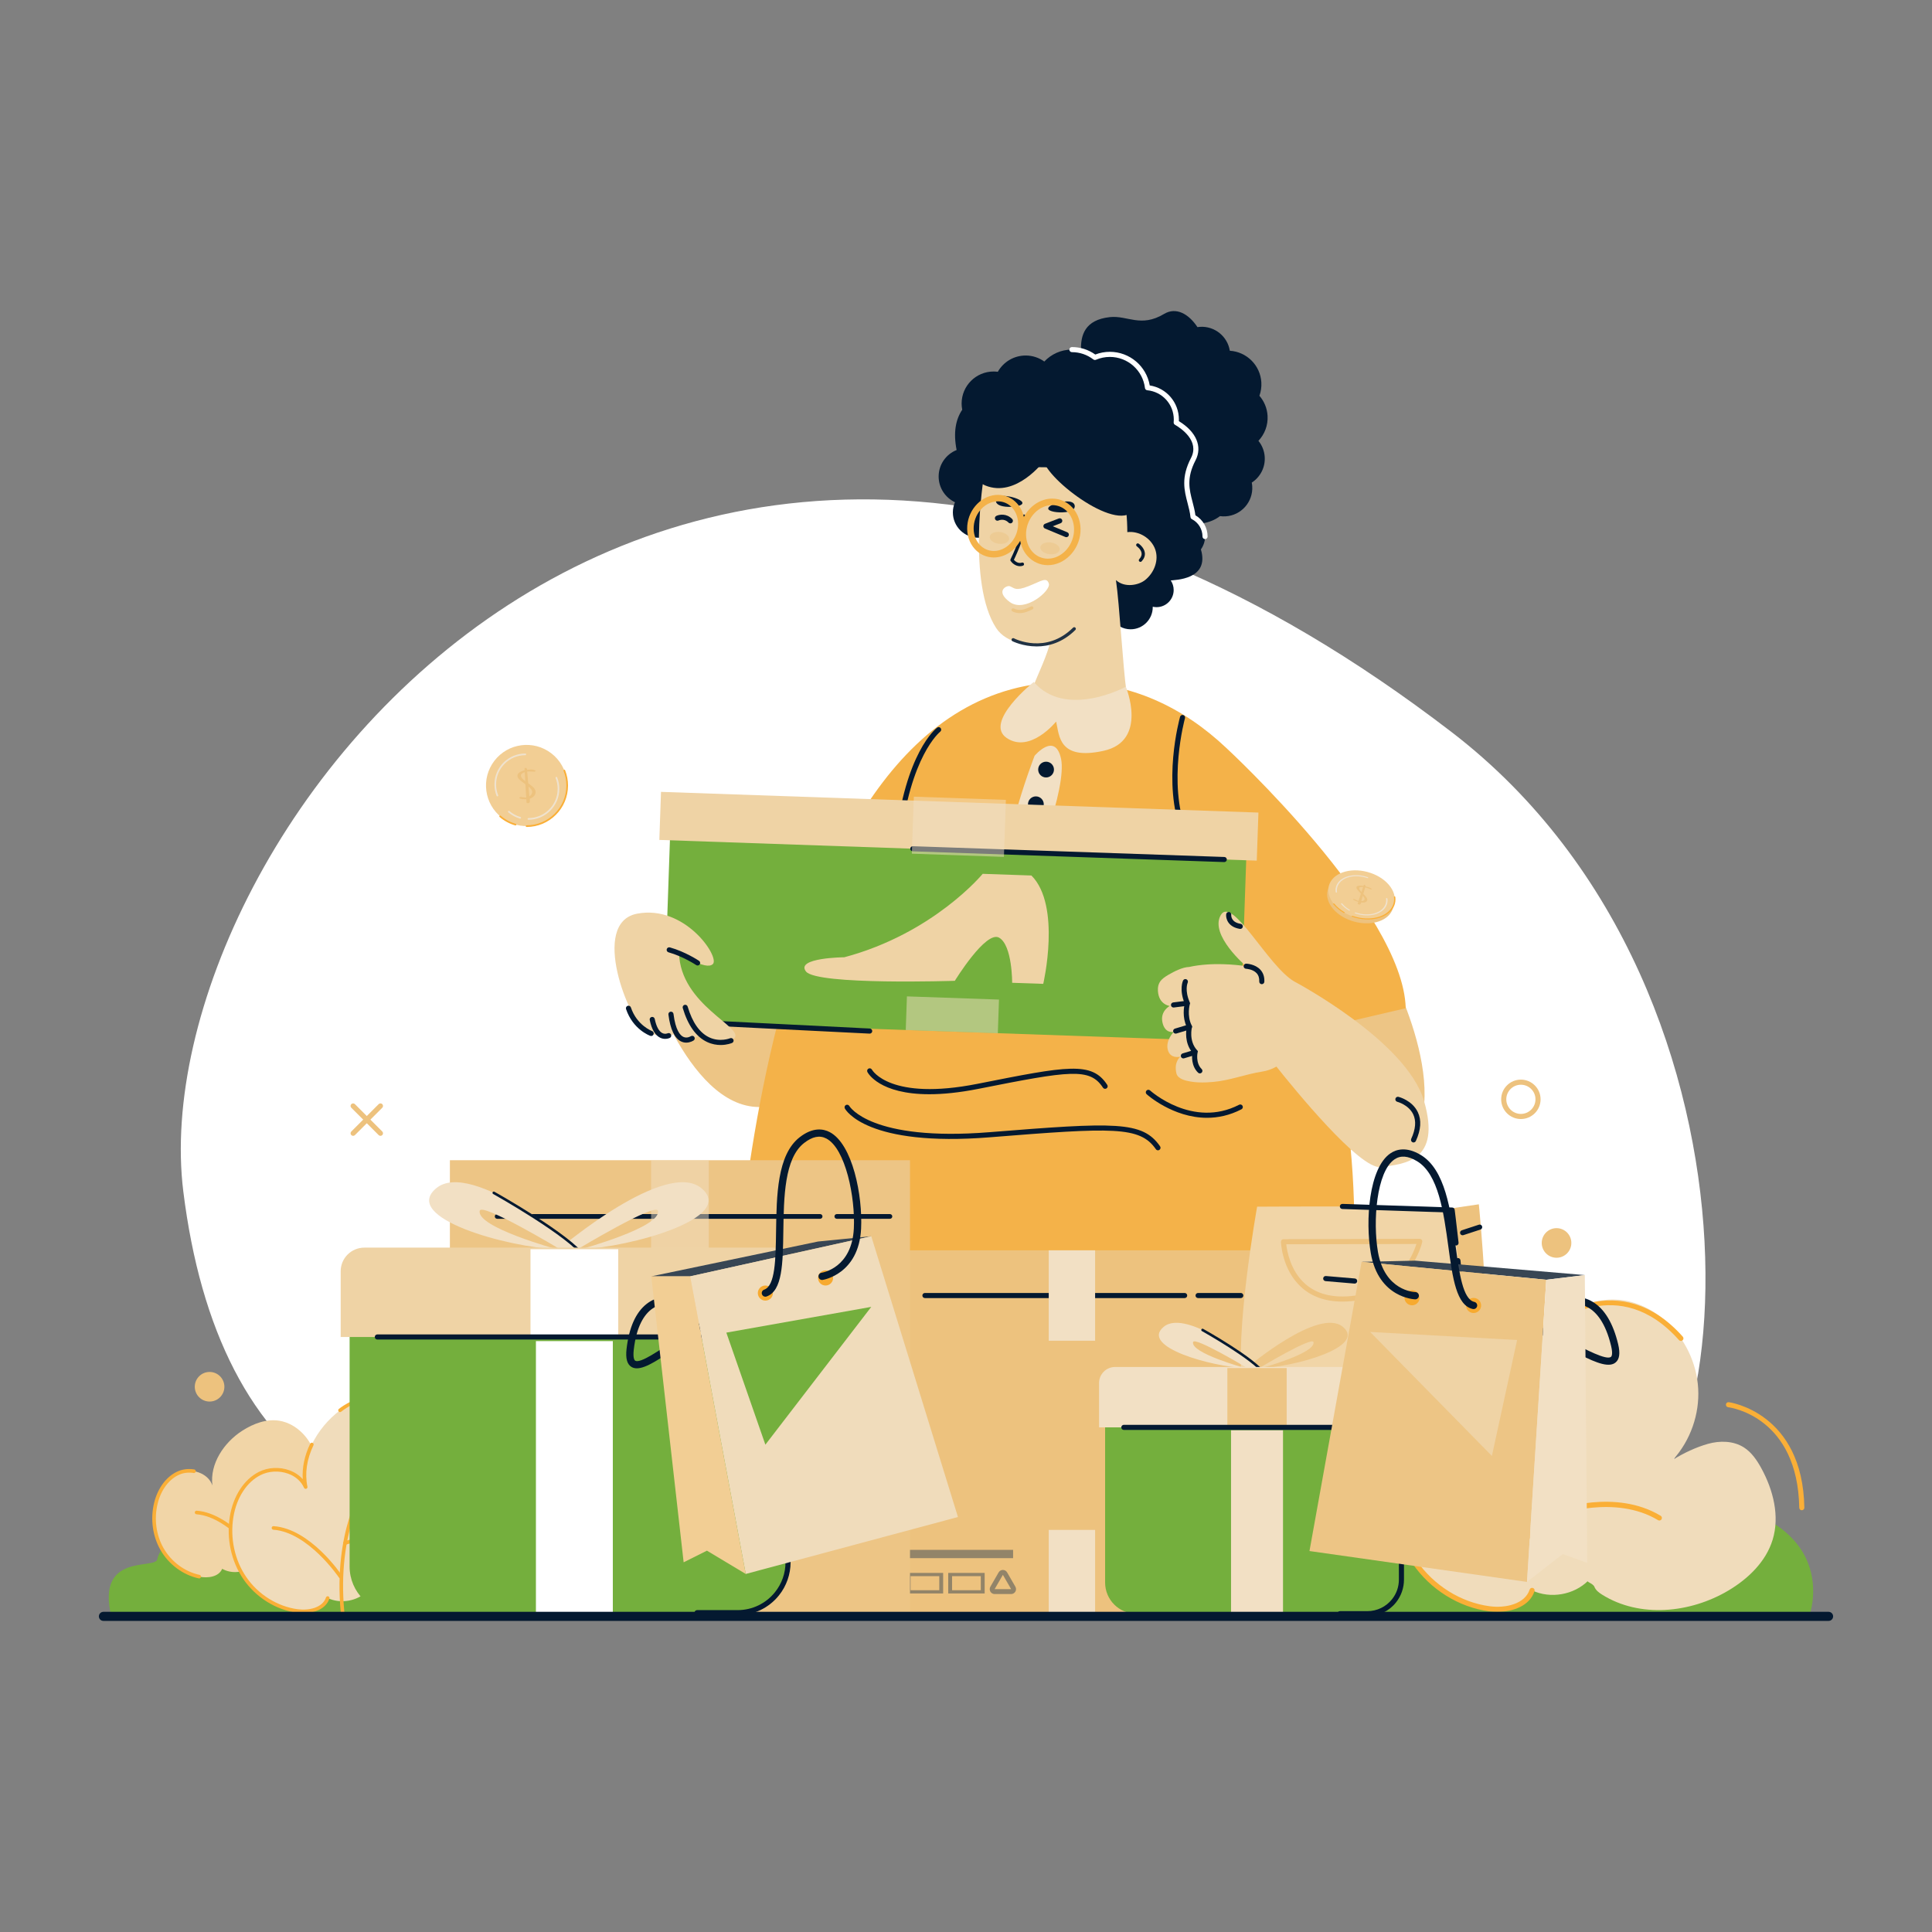 <svg id="SvgjsSvg1500" width="360" height="360" xmlns="http://www.w3.org/2000/svg" version="1.1" xmlns:xlink="http://www.w3.org/1999/xlink" xmlns:svgjs="http://svgjs.com/svgjs"><rect width="100%" height="100%" fill="#808080" stroke="none"/><defs id="SvgjsDefs1501"></defs><g id="SvgjsG1502"><svg xmlns="http://www.w3.org/2000/svg" enable-background="new 0 0 3800 3000" viewBox="0 0 3800 3000" width="360" height="360"><path fill="#ffffff" d="M360.57,1943.65c67.62,543.45,395.27,799.09,1037.43,595.18c1173.38-372.59,1420.75-0.62,1718.68,64.29
			c297.92,64.9,418.28-1041.53-261.67-1563.3C1319.37-138.57,274.31,1250.34,360.57,1943.65z" class="svgShape colorf4e9e4-0 selectable"></path><path fill="#74af3d" d="M2410.16,2779.2h1148.26c0,0,78.62-206.9-261.13-237.09c-339.75-30.19-731.67-50.94-759,78.19
					C2532.16,2649.25,2367.41,2600.68,2410.16,2779.2z" class="svgShape colorf29b94-1 selectable"></path><path fill="#f1d5a7" d="M2802.39,2638.63c-22.46,19.34-57.32,22.67-83.03,7.92c-9.45,22.64-40.11,26.96-64.1,21.85
							c-43.26-9.21-81.55-38.24-103.52-76.62c-21.97-38.38-27.69-85.4-17.16-128.35c8.81-35.92,30.78-70.82,65.03-84.79
							c34.25-13.96,80.47,0.53,92.52,35.49c-7.75-60.19,32.25-119.92,83.37-152.61c30.79-19.7,67.5-33.66,103.55-27.66
							c24.89,4.14,47.7,17.67,65.21,35.84c26.1,27.09,40.82,64.81,39.96,102.42c-0.86,37.61-17.3,74.62-44.63,100.48
							c16.1-8.32,34.68-15.37,52.46-18.89c17.78-3.52,37.46-1.55,51.91,9.38c10.65,8.07,17.48,20.14,22.95,32.34
							c14.78,32.99,21.43,71.64,8.13,105.26c-12.3,31.12-40.07,53.85-70.07,68.64c-57.96,28.57-132.16,30.08-184.08-8.39
							c-4.43-3.28-8.9-7.15-10.48-12.45C2808.84,2643.2,2796.93,2639.49,2802.39,2638.63z" class="svgShape colorf1ada7-2 selectable"></path><path fill="#faaf37" d="M2655.26,2673.42c-0.35,0-0.7-0.03-1.05-0.11c-43.92-9.35-83.85-38.9-106.83-79.04
							c-22.27-38.9-28.71-87.03-17.68-132.04c10.33-42.1,35.75-75.09,68.01-88.24c13.28-5.41,28.86-6.99,43.89-4.42
							c2.73,0.47,4.57,3.06,4.11,5.8c-0.47,2.73-3.05,4.58-5.79,4.11c-13.21-2.25-26.85-0.89-38.41,3.82
							c-29.29,11.94-52.49,42.35-62.05,81.33c-10.43,42.53-4.36,87.97,16.64,124.66c21.58,37.7,59.03,65.44,100.2,74.2
							c2.71,0.58,4.44,3.24,3.87,5.96C2659.66,2671.8,2657.58,2673.42,2655.26,2673.42z" class="svgShape colorf07364-3 selectable"></path><path fill="#faaf37" d="M2846.42,2646.33c-1.61,0-3.2-0.77-4.17-2.21c-0.96-1.42-97.33-142.57-194.67-149.53
						c-2.77-0.2-4.85-2.6-4.65-5.37c0.19-2.76,2.54-4.85,5.37-4.65c102.22,7.31,198.24,147.94,202.28,153.93
						c1.55,2.3,0.95,5.42-1.35,6.97C2848.36,2646.05,2847.38,2646.33,2846.42,2646.33z" class="svgShape colorf07364-4 selectable"></path><path fill="#f0dcbb" d="M3464.37,2487.96c-8.64-15.8-19.11-31.31-34.28-41.01c-20.58-13.16-47.25-13.7-70.76-7.07
						c-23.51,6.63-47.73,18.08-68.47,30.97c33.96-37.66,52.11-89.14,49.26-139.77c-2.85-50.64-26.65-99.77-64.62-133.38
						c-25.46-22.55-57.55-38.31-91.44-41.21c-49.1-4.22-96.94,18.46-136.22,48.21c-65.21,49.39-112.6,133.92-95.77,213.97
						c-19.93-45.7-83.58-60.24-128.12-37.83c-44.53,22.42-70.34,71.65-78.35,120.87c-9.57,58.84,3.12,121.42,36.74,170.65
						c33.61,49.25,88.16,84.17,147.27,91.94c32.8,4.3,73.53-4.75,83.82-36.19c36.13,17.08,82.62,8.9,110.74-19.49
						c-7.24,1.73,9.15,5.45,11.82,12.4c2.68,6.95,9.1,11.67,15.41,15.61c73.88,46.16,173.43,36.22,248.27-8.34
						c38.76-23.08,73.64-56.59,86.86-99.72C3500.8,2581.96,3487.74,2530.73,3464.37,2487.96z" class="svgShape colorf0bebb-5 selectable"></path><path fill="#faaf37" d="M3306.12 2237.47c-1.38 0-2.76-.57-3.75-1.68-118.8-133.65-245.98-31.63-251.34-27.22-2.14 1.77-5.3 1.45-7.07-.68-1.76-2.14-1.46-5.3.68-7.07 1.38-1.14 139.94-112.68 265.24 28.29 1.84 2.07 1.66 5.25-.42 7.09C3308.5 2237.05 3307.31 2237.47 3306.12 2237.47zM2944.92 2770.3c-5.41 0-10.78-.35-15.97-1.03-59.54-7.83-115.9-43-150.77-94.09-33.82-49.54-47.51-113.07-37.54-174.29 9.29-57.12 39.59-103.68 81.05-124.55 25.44-12.8 57.2-14.45 84.94-4.43 15.09 5.45 27.84 14 37.38 24.87-2.15-32.19 4.88-65.97 20.73-98.95 1.2-2.5 4.2-3.56 6.7-2.35 2.5 1.2 3.55 4.2 2.35 6.7-18.7 38.91-24.51 78.83-16.81 115.45.53 2.52-.93 5.03-3.38 5.82-2.48.78-5.11-.42-6.14-2.78-7.78-17.85-23.5-31.82-44.25-39.31-25.21-9.11-53.99-7.63-77.01 3.96-38.59 19.43-66.87 63.23-75.65 117.19-9.56 58.7 3.54 119.57 35.92 167.01 33.28 48.77 87.03 82.33 143.77 89.79 31.25 4.12 69.11-4.4 78.39-32.78.86-2.63 3.7-4.08 6.33-3.21 2.64.86 4.08 3.7 3.21 6.34C3008.76 2758.47 2976.15 2770.3 2944.92 2770.3zM3263.73 2590.66c-.88 0-1.78-.23-2.59-.72-84.58-51.08-196.76-10.66-197.89-10.25-2.59.96-5.49-.37-6.45-2.97-.96-2.6.37-5.49 2.97-6.45 4.77-1.76 117.78-42.55 206.56 11.08 2.37 1.43 3.14 4.52 1.71 6.9C3267.09 2589.79 3265.43 2590.66 3263.73 2590.66z" class="svgShape colorf07364-6 selectable"></path><path fill="#faaf37" d="M3049.17 2673.42c-1.62 0-3.21-.78-4.18-2.23-.85-1.27-85.73-126.58-183.03-133.52-2.77-.2-4.85-2.6-4.65-5.37.2-2.76 2.47-4.8 5.37-4.65 102.23 7.3 187.1 132.63 190.67 137.96 1.55 2.31.92 5.42-1.38 6.96C3051.1 2673.14 3050.13 2673.42 3049.17 2673.42zM3543.91 2570.46c-2.74 0-4.97-2.19-5.02-4.94-3.09-178.48-134.24-196.95-139.82-197.65-2.75-.34-4.7-2.85-4.37-5.6.34-2.75 2.79-4.7 5.6-4.37 1.45.18 145.38 20 148.63 207.45.05 2.77-2.16 5.06-4.93 5.11C3543.97 2570.46 3543.94 2570.46 3543.91 2570.46z" class="svgShape colorf07364-7 selectable"></path><path fill="#74af3d" d="M218.89,2779.2h810.08c0,0,55.46-145.97-184.23-167.27c-239.69-21.3-516.18-35.94-535.46,55.16
					C304.96,2687.53,188.73,2653.26,218.89,2779.2z" class="svgShape colorf29b94-8 selectable"></path><path fill="#f1d5a7" d="M495.6,2680.03c-15.84,13.64-40.44,15.99-58.58,5.59c-6.67,15.97-28.29,19.02-45.22,15.41
							c-30.52-6.5-57.53-26.98-73.03-54.06c-15.5-27.08-19.53-60.25-12.11-90.55c6.21-25.34,21.72-49.97,45.88-59.82
							c24.16-9.85,56.77,0.37,65.27,25.04c-5.47-42.46,22.75-84.6,58.82-107.67c21.72-13.9,47.62-23.75,73.06-19.52
							c17.56,2.92,33.65,12.47,46,25.28c18.42,19.11,28.8,45.73,28.19,72.26c-0.61,26.53-12.21,52.65-31.48,70.89
							c11.36-5.87,24.47-10.84,37.01-13.33c12.54-2.48,26.43-1.1,36.62,6.62c7.52,5.69,12.34,14.21,16.19,22.81
							c10.42,23.28,15.12,50.54,5.73,74.26c-8.68,21.95-28.27,37.99-49.44,48.43c-40.89,20.16-93.24,21.22-129.87-5.92
							c-3.13-2.32-6.28-5.05-7.39-8.78C500.15,2683.25,491.75,2680.63,495.6,2680.03z" class="svgShape colorf1ada7-9 selectable"></path><path fill="#faaf37" d="M391.8,2704.57c-0.25,0-0.49-0.02-0.74-0.08c-30.98-6.6-59.16-27.44-75.37-55.76
							c-15.71-27.45-20.25-61.4-12.47-93.15c7.29-29.7,25.22-52.98,47.98-62.25c9.37-3.82,20.36-4.93,30.96-3.12
							c1.93,0.33,3.23,2.16,2.9,4.09c-0.33,1.93-2.16,3.23-4.09,2.9c-9.32-1.58-18.94-0.63-27.09,2.7
							c-20.66,8.43-37.03,29.88-43.77,57.38c-7.36,30-3.08,62.06,11.74,87.95c15.22,26.6,41.65,46.17,70.69,52.35
							c1.91,0.41,3.14,2.29,2.73,4.2C394.91,2703.43,393.44,2704.57,391.8,2704.57z" class="svgShape colorf07364-10 selectable"></path><path fill="#faaf37" d="M526.67,2685.46c-1.14,0-2.26-0.55-2.94-1.56c-0.68-1.01-68.67-100.58-137.34-105.49
						c-1.95-0.14-3.42-1.84-3.28-3.79c0.14-1.95,1.81-3.42,3.79-3.28c72.11,5.15,139.86,104.37,142.71,108.59
						c1.09,1.62,0.67,3.83-0.96,4.92C528.04,2685.26,527.35,2685.46,526.67,2685.46z" class="svgShape colorf07364-11 selectable"></path><path fill="#f0dcbb" d="M962.62,2573.74c-6.09-11.15-13.48-22.09-24.19-28.93c-14.52-9.28-33.33-9.66-49.92-4.99
						c-16.59,4.67-33.67,12.76-48.31,21.85c23.96-26.57,36.76-62.89,34.75-98.61c-2.01-35.72-18.8-70.38-45.59-94.1
						c-17.96-15.91-40.6-27.03-64.51-29.07c-34.64-2.98-68.39,13.02-96.1,34.01c-46.01,34.84-79.44,94.48-67.56,150.95
						c-14.06-32.24-58.97-42.5-90.39-26.69c-31.42,15.81-49.63,50.55-55.28,85.27c-6.76,41.51,2.2,85.66,25.92,120.39
						c23.71,34.74,62.2,59.38,103.9,64.86c23.14,3.04,51.88-3.35,59.13-25.53c25.49,12.05,58.29,6.28,78.12-13.75
						c-5.11,1.22,6.46,3.85,8.34,8.75c1.89,4.9,6.42,8.23,10.87,11.01c52.12,32.56,122.35,25.56,175.15-5.89
						c27.34-16.28,51.95-39.92,61.28-70.35C988.32,2640.05,979.11,2603.91,962.62,2573.74z" class="svgShape colorf0bebb-12 selectable"></path><path fill="#faaf37" d="M850.98 2397.02c-.98 0-1.95-.4-2.65-1.19-83.81-94.29-173.53-22.31-177.32-19.2-1.51 1.25-3.74 1.03-4.99-.48-1.24-1.51-1.03-3.74.48-4.98.98-.8 98.73-79.5 187.12 19.96 1.3 1.46 1.17 3.7-.29 5C852.66 2396.72 851.82 2397.02 850.98 2397.02zM596.16 2772.92c-3.82 0-7.6-.25-11.27-.73-42-5.52-81.76-30.33-106.36-66.38-23.86-34.95-33.52-79.76-26.49-122.96 6.56-40.3 27.93-73.14 57.18-87.87 17.95-9.03 40.35-10.2 59.92-3.12 10.64 3.85 19.64 9.88 26.37 17.55-1.52-22.71 3.44-46.54 14.63-69.81.84-1.76 2.96-2.51 4.73-1.66 1.76.85 2.51 2.97 1.66 4.73-13.19 27.45-17.29 55.61-11.86 81.45.37 1.78-.66 3.55-2.39 4.1-1.75.55-3.6-.3-4.33-1.96-5.49-12.6-16.58-22.45-31.22-27.73-17.78-6.42-38.09-5.38-54.33 2.79-27.23 13.7-47.18 44.61-53.37 82.68-6.74 41.42 2.5 84.36 25.35 117.83 23.48 34.41 61.4 58.09 101.43 63.35 22.05 2.91 48.76-3.11 55.31-23.12.61-1.86 2.61-2.88 4.47-2.27 1.86.61 2.88 2.61 2.27 4.47C641.19 2764.58 618.19 2772.92 596.16 2772.92zM673.69 2774c-1.81 0-3.35-1.38-3.52-3.21-15.12-160.23 44.21-248 44.81-248.87 1.12-1.61 3.32-2.01 4.93-.9 1.61 1.11 2.01 3.32.9 4.93-.58.85-58.44 86.71-43.59 244.17.19 1.95-1.25 3.68-3.19 3.86C673.91 2774 673.8 2774 673.69 2774z" class="svgShape colorf07364-13 selectable"></path><path fill="#faaf37" d="M821.07 2646.19c-.62 0-1.26-.16-1.83-.51-59.68-36.04-138.82-7.52-139.61-7.23-1.83.67-3.88-.26-4.55-2.1-.68-1.84.26-3.87 2.09-4.55 3.36-1.24 83.09-30.02 145.73 7.81 1.67 1.01 2.21 3.19 1.2 4.86C823.44 2645.58 822.27 2646.19 821.07 2646.19zM669.71 2704.57c-1.14 0-2.27-.55-2.95-1.57-.6-.89-60.48-89.3-129.13-94.2-1.95-.14-3.42-1.84-3.28-3.79.14-1.95 1.75-3.39 3.79-3.28 72.12 5.15 132 93.57 134.51 97.33 1.09 1.63.65 3.83-.98 4.91C671.07 2704.38 670.39 2704.57 669.71 2704.57zM1018.73 2631.94c-1.93 0-3.51-1.55-3.54-3.48-2.18-125.91-94.7-138.94-98.64-139.44-1.94-.24-3.32-2.01-3.08-3.95.25-1.94 1.93-3.31 3.95-3.08 1.02.13 102.57 14.11 104.85 146.35.03 1.96-1.53 3.57-3.48 3.6C1018.78 2631.94 1018.76 2631.94 1018.73 2631.94z" class="svgShape colorf07364-14 selectable"></path><g><path fill="#edc585" d="M1266.55 1495.78c0 0 82.7 281.74 226.82 281.6 144.12-.14 152.62-354.17 152.62-354.17L1266.55 1495.78zM2727.32 1500.46c8.08 8.08 154.57 292.29 13.88 381.55 0 0-100.87-17.06-94.59-30.84 6.28-13.78-63.57-320.42-63.57-320.42L2727.32 1500.46z" class="svgShape coloreda585-16 selectable"></path><path fill="#f4b249" d="M2612.89,1618.49l151.97-35.39c-4.44-190.25-352.75-511.85-352.75-511.85l0,0
					c-84.19-79.58-186.39-129.22-310.42-129.91c-640.44-3.53-663.8,1344.74-663.8,1344.74l1208.7-29.74
					C2646.61,2256.33,2702.48,1939.13,2612.89,1618.49z" class="svgShape colorf45d49-17 selectable"></path><path fill="#041930" d="M2329.04 1242.53c-2.01 0-3.9-1.21-4.68-3.2-38.93-99.5-4.79-224.18-3.32-229.44.76-2.68 3.56-4.23 6.19-3.48 2.67.75 4.23 3.52 3.48 6.19-.35 1.26-34.69 126.75 3.01 223.07 1.01 2.58-.26 5.5-2.85 6.51C2330.28 1242.42 2329.65 1242.53 2329.04 1242.53zM1765.89 1261.6c-.19 0-.37-.01-.56-.03-2.76-.31-4.74-2.79-4.44-5.55 19.58-175.53 79.74-222.91 82.29-224.84 2.21-1.68 5.36-1.24 7.04.97 1.67 2.21 1.24 5.35-.96 7.02l0 0c-.59.46-59.37 47.47-78.38 217.95C1770.59 1259.7 1768.42 1261.6 1765.89 1261.6z" class="svgShape color042c30-18 selectable"></path><path fill="#f2e0c4" d="M2034.92,1086.5c0,0-94.76,244.75-32.15,244.47c30.97-0.14,95.8-183.17,84.29-238.01
						C2075.57,1038.14,2034.92,1086.5,2034.92,1086.5z" class="svgShape colorf2d2c4-19 selectable"></path><path fill="#041930" d="M2073.01 1113.66c0 8.57-6.95 15.52-15.52 15.52-8.57 0-15.52-6.95-15.52-15.52 0-8.57 6.95-15.52 15.52-15.52C2066.06 1098.14 2073.01 1105.09 2073.01 1113.66zM2052.96 1181.9c0 8.57-6.95 15.52-15.52 15.52s-15.52-6.95-15.52-15.52 6.95-15.52 15.52-15.52S2052.96 1173.32 2052.96 1181.9z" class="svgShape color042c30-20 selectable"></path><rect width="1134.17" height="428.85" x="1312.31" y="1200.39" fill="#74af3d" transform="rotate(1.985 1882.193 1416.594)" class="svgShape coloreda585-21 selectable"></rect><path fill="#efd3a5" d="M1990.76,1533.01l61.17,2.11c0,0,35.94-153.9-23.25-213.11l-95.83-3.31c0,0-96.23,117.12-272.23,164.11
						c0,0-96.83,0.74-75.32,28.02c21.51,27.28,292.74,18.29,292.74,18.29s61.21-99.95,87.22-84.77
						C1991.26,1459.54,1990.76,1533.01,1990.76,1533.01z" class="svgShape colorefbca5-22 selectable"></path><rect width="1175.78" height="94.58" x="1298.06" y="1177.93" fill="#efd3a5" transform="rotate(1.985 1888.71 1226.71)" class="svgShape colorefbca5-23 selectable"></rect><path fill="#041930" d="M1710.57 1633.01c-.08 0-.17 0-.26-.01l-370-18.45c-2.77-.14-4.9-2.49-4.77-5.27.14-2.77 2.56-4.91 5.27-4.77l370 18.45c2.77.14 4.9 2.49 4.77 5.27C1715.45 1630.92 1713.23 1633.01 1710.57 1633.01zM2407.98 1295.6c-.06 0-.12 0-.18 0l-612.56-21.17c-2.78-.1-4.94-2.42-4.85-5.19.09-2.77 2.4-4.91 5.19-4.85l612.56 21.17c2.78.1 4.94 2.42 4.85 5.19C2412.9 1293.46 2410.68 1295.6 2407.98 1295.6z" class="svgShape color042c30-24 selectable"></path><g><rect width="181.19" height="112.21" x="1795.32" y="1170.16" fill="#f2e0c4" opacity=".5" transform="rotate(1.985 1888.607 1227.717)" class="svgShape colorf2d2c4-26 selectable"></rect><rect width="181.19" height="66.16" x="1782.53" y="1562.97" fill="#f2e0c4" opacity=".5" transform="rotate(1.985 1875.997 1598.14)" class="svgShape colorf2d2c4-27 selectable"></rect></g><g><path fill="#efd3a5" d="M2800.92,1765.59c-34.35-118.36-254.75-234.85-254.75-234.85c-51.68-29.04-122.64-169.95-145.12-130.8
						c-22.55,39.2,50.02,100.52,50.02,100.52s-1.17-0.23-3.35-0.53c-13.21-1.95-63.26-8.06-108.84,1.95
						c-12.89,0.34-29.74,8.94-40.82,15.43c-13.37,7.83-21.5,14.94-20.61,31.42c1.52,27.54,23.3,29.84,23.3,29.84
						s-19.07,9.96-14.44,32c4.89,23.43,22.23,19,22.23,19s-16.24,16.62-11.7,34.92c4.79,19.33,24.82,13.8,24.82,13.8
						s-13.21,10.11-7.84,32.8c2.65,11.21,18.21,14.49,27.73,16.15c10.56,1.85,21.06,2.12,31.63,1.66c4.25-0.19,8.51-0.49,12.79-0.86
						c32.91-2.82,64.09-15.35,96.7-20.4c10.22-1.58,19.52-5,27.93-9.78c33.27,41.89,163.95,202.77,205.01,197.56
						C2762.79,1889.44,2835.27,1883.94,2800.92,1765.59z" class="svgShape colorefbca5-29 selectable"></path><path fill="#041930" d="M2481.81 1535.76c-.08 0-.16 0-.24 0-2.77-.13-4.91-2.47-4.79-5.25.31-6.94-1.41-12.33-5.27-16.49-7.41-7.97-20.45-8.54-20.58-8.55-2.77-.08-4.96-2.39-4.89-5.16.08-2.73 2.31-4.89 5.02-4.89.05 0 .1 0 .14 0 .7.02 17.29.6 27.66 11.75 5.71 6.15 8.39 14.15 7.95 23.78C2486.7 1533.66 2484.47 1535.76 2481.81 1535.76zM2780.25 1847.08c-.7 0-1.41-.15-2.08-.46-2.52-1.15-3.63-4.13-2.48-6.66 8.77-19.15 10.07-35.41 3.87-48.3-9.03-18.79-31.08-24.51-31.3-24.57-2.69-.67-4.33-3.4-3.65-6.09.67-2.7 3.39-4.33 6.09-3.65 1.09.27 26.86 6.97 37.91 29.96 7.55 15.72 6.28 34.84-3.79 56.83C2783.97 1846 2782.15 1847.08 2780.25 1847.08zM2439.49 1427.08c-.26 0-.53-.02-.8-.06-23.47-3.77-27.9-20.51-26.96-28.83.31-2.76 2.74-4.77 5.56-4.43 2.74.31 4.72 2.77 4.43 5.51-.14 1.53-.77 14.73 18.57 17.83 2.74.44 4.6 3.02 4.16 5.76C2444.05 1425.32 2441.91 1427.08 2439.49 1427.08zM2359.98 1711.25c-1.26 0-2.52-.47-3.5-1.42-13.63-13.22-12.26-32.55-11.22-39.54-15.79-19.1-12.44-43.34-11.05-50.29-9.21-19.56-5.48-39.98-4.02-46.12-11.36-27.54-3.6-44.57-3.26-45.29 1.18-2.5 4.17-3.58 6.69-2.4 2.5 1.18 3.57 4.15 2.41 6.65-.29.66-6.31 14.72 4.06 38.66l.72 1.66-.52 1.75c-.06.22-6.38 22.48 3.67 42.18l.87 1.7-.48 1.85c-.07.26-6.6 26.63 9.98 44.78l1.78 1.95-.59 2.57c-.04.19-4.48 20.62 7.96 32.68 1.99 1.93 2.04 5.11.11 7.1C2362.6 1710.74 2361.29 1711.25 2359.98 1711.25z" class="svgShape color042c30-30 selectable"></path><path fill="#041930" d="M2308.16 1581.64c-2.5 0-4.66-1.86-4.98-4.4-.34-2.75 1.61-5.26 4.37-5.6l25.17-3.12c2.75-.36 5.26 1.61 5.6 4.37.34 2.75-1.61 5.26-4.37 5.6l-25.17 3.12C2308.58 1581.63 2308.37 1581.64 2308.16 1581.64zM2312.4 1633.01c-2.16 0-4.16-1.41-4.81-3.59-.79-2.66.72-5.46 3.37-6.25l26.97-8.08c2.65-.81 5.45.71 6.25 3.37.79 2.66-.72 5.45-3.37 6.25l-26.97 8.08C2313.36 1632.94 2312.87 1633.01 2312.4 1633.01zM2327.54 1681.77c-2.16 0-4.16-1.41-4.81-3.59-.79-2.66.72-5.46 3.37-6.25l22.26-6.67c2.66-.81 5.45.72 6.25 3.37.79 2.66-.72 5.46-3.37 6.25l-22.26 6.67C2328.5 1681.7 2328.01 1681.77 2327.54 1681.77z" class="svgShape color042c30-31 selectable"></path></g><g><path fill="#efd3a5" d="M1335.54,1473.64c0,0,53.23,36.73,66.72,22.37c13.49-14.35-55.29-116.84-149.06-98.93
						c-93.77,17.91-15.42,212.74,17.26,230.67c36.82,20.2,60.95,3.37,60.95,3.37s2.07,25.23,47.32,4.97c0,0,42.66,27.62,65.15,6.34
						C1466.38,1621.16,1337.68,1577.55,1335.54,1473.64z" class="svgShape colorefbca5-33 selectable"></path><path fill="#041930" d="M1417.38 1655.39c-7.82 0-17.03-1.41-26.55-5.88-21.63-10.16-37.75-32.64-47.93-66.81-.79-2.66.72-5.45 3.38-6.25 2.66-.8 5.46.73 6.24 3.38 9.3 31.23 23.57 51.59 42.42 60.52 20.98 9.93 40.79 1.85 40.99 1.77 2.55-1.08 5.49.13 6.58 2.67 1.07 2.55-.1 5.49-2.65 6.58C1439.27 1651.61 1430.19 1655.39 1417.38 1655.39zM1349.77 1650.73c-3 0-6.28-.56-9.64-2.07-13.13-5.91-21.69-23.81-25.44-53.19-.35-2.75 1.59-5.27 4.35-5.62 2.78-.38 5.27 1.6 5.62 4.35 4.07 31.87 12.86 42.2 19.51 45.25 7.26 3.34 14.2-1.14 14.5-1.33 2.3-1.52 5.41-.91 6.95 1.39 1.54 2.29.95 5.39-1.33 6.94C1363.94 1646.68 1357.86 1650.73 1349.77 1650.73zM1308.3 1643.32c-2.94 0-6.37-.56-9.92-2.31-9.8-4.81-16.69-16.55-20.45-34.87-.56-2.72 1.19-5.37 3.91-5.93 2.7-.58 5.37 1.19 5.93 3.91 3.04 14.79 8.19 24.4 14.9 27.8 5.39 2.72 10.23.56 10.43.46 2.51-1.15 5.48-.09 6.67 2.4 1.18 2.48.17 5.44-2.3 6.65C1317.22 1641.55 1313.52 1643.32 1308.3 1643.32z" class="svgShape color042c30-34 selectable"></path><path fill="#041930" d="M1280.81 1637.66c-.55 0-1.12-.09-1.67-.28-1.39-.49-34.28-12.49-47.78-52.68-.88-2.63.53-5.48 3.16-6.36 2.63-.88 5.48.53 6.36 3.16 11.88 35.39 41.31 46.3 41.6 46.41 2.6.93 3.97 3.8 3.04 6.41C1284.8 1636.38 1282.87 1637.66 1280.81 1637.66zM1372.08 1499c-.96 0-1.93-.27-2.78-.85-.26-.17-25.81-17.09-54.42-25.07-2.67-.75-4.23-3.52-3.49-6.19.75-2.68 3.54-4.23 6.18-3.49 30.2 8.43 56.21 25.66 57.3 26.39 2.31 1.54 2.92 4.66 1.39 6.96C1375.29 1498.22 1373.7 1499 1372.08 1499z" class="svgShape color042c30-35 selectable"></path></g><g><path fill="#041930" d="M2399.57,615.16c3.54,0.48,7.18,0.65,10.89,0.43c30.84-1.82,54.37-28.3,52.54-59.15
								c-0.15-2.46-0.5-4.86-0.95-7.22c16.37-10.59,26.75-29.42,25.52-50.27c-0.72-12.13-5.29-23.1-12.4-31.87
								c12.07-12.82,19.08-30.35,17.96-49.31c-0.89-15.11-6.84-28.69-16.02-39.32c2.95-8.2,4.34-17.11,3.8-26.36
								c-2-33.82-29.04-60.16-62.02-62.2c-4.45-28.08-29.56-48.75-58.54-47.03c-1.74,0.1-3.44,0.31-5.12,0.56
								c-17.18-26.07-42.03-40.07-65.59-25.97c-46.11,27.59-71.84,2.48-106.89,6.31c-98.42,10.74-34.08,121.69-54.71,134.14
								c-110.19,66.5,159.54,262.08,184.4,267.94C2353.54,635.53,2381,629.29,2399.57,615.16z" class="svgShape color042c30-37 selectable"></path><path fill="#041930" d="M2362.01,680.62c5.11-7.14,8.16-15.86,8.16-25.31c0-16.87-9.61-31.46-23.65-38.69
								c-3.78-36.02-25.79-63.12,0.47-113.56c14.28-27.42-3.11-54.42-33.56-72.01c0.18-1.91,0.29-3.84,0.29-5.8
								c0-32.69-24.9-59.55-56.76-62.68c-4.48-36.94-35.89-65.59-74.04-65.59c-10.43,0-20.36,2.16-29.38,6.02
								c-12.57-9.61-28.22-15.39-45.27-15.39c-21.39,0-40.63,9.05-54.24,23.47c-10.33-7.41-22.96-11.83-36.65-11.83
								c-23.53,0-44,12.92-54.82,32.03c-2.68-0.35-5.4-0.59-8.18-0.59c-34.79,0-63,28.21-63,63c0,4.18,0.43,8.26,1.21,12.21
								c-12.46,18.56-18.02,44-11.04,79.23c-20.7,8.24-35.36,28.42-35.36,52.07c0,22.4,13.17,41.67,32.15,50.65
								c-2.67,6.11-4.17,12.84-4.17,19.93c0,27.53,22.32,49.85,49.85,49.85c24.07,0,44.16-17.06,48.82-39.75
								c9.06-4.8,16.61-12.01,21.87-20.77c2.64,6.93,5.34,13.83,8.21,20.67c27.18,64.75,64.79,125.12,111.06,177.95
								c12.93,14.77,40.14,29.58,72.87,21.42c7.68,12.34,21.33,20.57,36.93,20.57c24.04,0,43.53-19.49,43.53-43.53
								c0-0.29-0.04-0.57-0.04-0.86c2.41,0.55,4.91,0.86,7.49,0.86c18.62,0,33.71-15.09,33.71-33.71c0-6.96-2.11-13.43-5.73-18.81
								C2309.6,740.52,2379.93,740.75,2362.01,680.62z" class="svgShape color042c30-38 selectable"></path><path fill="#ffffff" d="M2370.17,660.33c-2.78,0-5.02-2.25-5.02-5.02c0-14.46-8.01-27.58-20.92-34.22
								c-1.51-0.78-2.52-2.26-2.69-3.94c-1-9.5-3.3-18.27-5.72-27.55c-6.5-24.84-13.22-50.53,6.73-88.85
								c17.49-33.58-19.78-58.5-31.61-65.34c-1.69-0.98-2.67-2.85-2.49-4.8c0.16-1.76,0.27-3.54,0.27-5.35
								c0-29.96-22.45-54.76-52.23-57.68c-2.34-0.23-4.21-2.06-4.5-4.39c-4.22-34.87-33.91-61.17-69.05-61.17
								c-9.49,0-18.71,1.89-27.4,5.61c-1.66,0.71-3.59,0.48-5.03-0.63c-12.28-9.4-26.88-14.36-42.22-14.36
								c-2.78,0-5.02-2.25-5.02-5.02c0-2.77,2.25-5.02,5.02-5.02c16.6,0,32.44,5.07,45.98,14.7c9.15-3.54,18.78-5.33,28.66-5.33
								c38.9,0,71.95,28.16,78.46,66.11c32.97,5.14,57.37,33.36,57.37,67.18c0,1.03-0.03,2.05-0.08,3.06
								c34.22,20.86,46.78,50.18,32.78,77.06c-18.16,34.88-12.22,57.61-5.93,81.67c2.21,8.44,4.49,17.15,5.69,26.42
								c14.86,8.72,23.97,24.51,23.97,41.84C2375.19,658.08,2372.94,660.33,2370.17,660.33z" class="svgShape colorf4e9e4-39 selectable"></path><path fill="#efd3a5" d="M2271.95,679.98c-8-21.58-31.81-36.1-54.65-33.35c-0.18-26.37-2.04-53.01-9.87-78.19
								c-20.68-66.51-262.61-52.65-271.32-34.68c-2.41,4.97-33.83,214.39,23.3,301.65c20,30.55,66.61,37.02,105.13,32.68
								c-12.22,39.36-25.21,60.95-35.06,90.48c101.1,51.03,156.06,4.97,186.23,2.39c-6.93-47.04-13.84-172.98-20.77-220.01
								c16.91,15.6,44.37,10.27,57.32-0.06C2270.25,726.54,2279.95,701.55,2271.95,679.98z" class="svgShape colorefbca5-40 selectable"></path><path fill="#041930" d="M2052.82 507.37c0 0-54.2 72.5-115.07 47.44-60.87-25.06 57.97-127.11 139.53-133.37 81.56-6.27 176.81 106.01 157.38 172.05C2215.23 659.54 2066.97 551.13 2052.82 507.37zM2243.09 705.14c.86 0 1.71-.34 2.34-1.02 4.87-5.25 7-10.86 6.33-16.68-1.24-10.71-11.68-17.85-12.13-18.15-1.46-.99-3.44-.6-4.43.86-.99 1.46-.61 3.44.85 4.43.08.06 8.48 5.85 9.36 13.62.44 3.88-1.13 7.77-4.67 11.58-1.2 1.29-1.13 3.31.17 4.51C2241.53 704.86 2242.31 705.14 2243.09 705.14z" class="svgShape color042c30-41 selectable"></path><path fill="#213244" d="M2039.02,871.44c22.69,0,50.42-6.97,76.1-32.39c1.25-1.24,1.27-3.26,0.02-4.52
								c-1.24-1.26-3.27-1.26-4.52-0.02c-53.23,52.7-113.83,22.28-116.38,20.96c-1.56-0.8-3.49-0.2-4.3,1.37
								c-0.81,1.57-0.2,3.49,1.36,4.3C1991.66,861.32,2011.69,871.44,2039.02,871.44z" class="svgShape color313844-42 selectable"></path><path fill="#041930" d="M2006.05 713.64c1.89 0 3.87-.3 5.92-.98 1.67-.56 2.58-2.36 2.02-4.04-.56-1.67-2.34-2.58-4.04-2.02-7.58 2.52-13.39-2.8-15.74-5.49 5.16-10.63 29.57-62.85 22.95-86.86-.47-1.7-2.25-2.69-3.93-2.23-1.7.47-2.7 2.23-2.23 3.93 6.58 23.88-23.1 83.53-23.4 84.12-.52 1.04-.44 2.27.21 3.23C1990.55 707.33 1997.34 713.64 2006.05 713.64zM2061.74 600.45c-.62-5.74 16.75-12.33 31.15-13.89 14.4-1.55 20.38 2.51 21 8.25.62 5.74-4.35 10.99-18.75 12.55C2080.73 608.91 2062.36 606.19 2061.74 600.45zM2010.97 589.66c.62-5.74-16.75-12.33-31.15-13.89-14.4-1.55-20.38 2.51-21 8.25-.62 5.74 4.35 10.99 18.75 12.55C1991.98 598.13 2010.35 595.41 2010.97 589.66z" class="svgShape color042c30-43 selectable"></path><path fill="#edc585" d="M2084.35 681.01c-.84 6.37-10.05 10.4-20.56 9.02-10.51-1.39-18.36-7.68-17.51-14.05.84-6.37 10.05-10.41 20.56-9.01C2077.35 668.35 2085.19 674.64 2084.35 681.01zM1984.82 660.49c-.84 6.37-10.05 10.4-20.56 9.02-10.52-1.39-18.36-7.68-17.51-14.05.84-6.37 10.05-10.4 20.56-9.01C1977.82 647.83 1985.66 654.12 1984.82 660.49z" opacity=".5" class="svgShape coloreda585-44 selectable"></path><g><path fill="#ffffff" d="M1986.13,752.98c8.64,3.08,10.48,10.48,36.68,0c26.2-10.48,35.81-18.74,40.17-5
								c4.37,13.74-47.16,57.96-76.85,36.13C1956.44,762.27,1980.32,750.9,1986.13,752.98z" class="svgShape colorf4e9e4-46 selectable"></path></g><g><path fill="#edc585" d="M2005.84,805.94c9.03,0,16.92-3.69,23.7-6.86l1.14-0.53c1.6-0.74,2.29-2.64,1.55-4.24
								c-0.74-1.6-2.63-2.29-4.24-1.55l-1.15,0.54c-9.95,4.65-20.24,9.47-32.89,3.48c-1.61-0.76-3.5-0.07-4.25,1.52
								c-0.75,1.59-0.07,3.5,1.52,4.25C1996.39,805,2001.26,805.94,2005.84,805.94z" class="svgShape coloreda585-48 selectable"></path></g><g><path fill="#f4b249" d="M1917.4,679.95c9.67,10.55,22.79,16.42,36.96,16.53c0.14,0,0.28,0,0.41,0c21.42,0,41.03-13.28,51.81-32.72
						c2.18,11.48,7.21,22.03,14.79,30.3c10.26,11.19,24.18,17.42,39.21,17.54c0.14,0,0.3,0,0.44,0
						c32.55,0.01,61.24-28.84,64.07-64.51c1.46-18.46-4.31-36.25-15.84-48.83c-10.26-11.19-24.19-17.42-39.22-17.54
						c-0.14,0-0.29,0-0.44,0c-23.25,0-44.48,14.76-55.77,36.17c-2.2-10.24-6.87-19.61-13.68-27.04
						c-9.66-10.54-22.79-16.41-36.95-16.53c-30.97-0.2-58.04,26.97-60.71,60.67C1901.11,651.36,1906.54,668.11,1917.4,679.95z
						 M2018.27,646.25c2.31-29.16,25.3-52.75,51.33-52.75c0.12,0,0.23,0,0.34,0c11.45,0.09,22.06,4.85,29.9,13.4
						c9.14,9.97,13.71,24.26,12.52,39.19c-2.31,29.16-25.3,52.74-51.33,52.75c-0.11,0-0.23,0-0.35,0
						c-11.44-0.09-22.06-4.85-29.9-13.4C2021.65,675.46,2017.08,661.18,2018.27,646.25z M1915.22,635.01
						c2.14-27.04,23.44-48.91,47.55-48.91c0.11,0,0.21,0,0.32,0c10.58,0.08,20.39,4.48,27.64,12.38
						c8.47,9.24,12.69,22.47,11.6,36.31c-2.14,27.04-23.44,48.91-47.55,48.91c-0.11,0-0.21,0-0.32,0
						c-10.58-0.08-20.39-4.48-27.64-12.39C1918.35,662.09,1914.12,648.85,1915.22,635.01z" class="svgShape colorf45d49-50 selectable"></path></g></g><g><path fill="#041930" d="M2097.33,656.58c-0.64,0-1.29-0.13-1.93-0.39l-40.1-16.65c-1.89-0.78-3.12-2.65-3.09-4.7
					c0.02-2.05,1.29-3.88,3.21-4.62l27.19-10.51c2.57-1,5.49,0.29,6.49,2.87c1,2.59-0.28,5.5-2.87,6.5l-15.5,6l28.53,11.85
					c2.56,1.06,3.78,4,2.71,6.56C2101.17,655.42,2099.3,656.58,2097.33,656.58z" class="svgShape color042c30-52 selectable"></path></g><g><path fill="#041930" d="M1987.26,629.42c-1.32,0-2.64-0.52-3.63-1.55c-8.68-9.08-19.19-4.32-19.64-4.11
					c-2.49,1.17-5.49,0.11-6.68-2.38c-1.19-2.49-0.16-5.46,2.32-6.67c5.97-2.9,20.2-5.34,31.25,6.22c1.92,2,1.84,5.18-0.16,7.1
					C1989.76,628.96,1988.51,629.42,1987.26,629.42z" class="svgShape color042c30-54 selectable"></path></g><g><path fill="#f2e0c4" d="M2077.28,1019.24c6.35,27.16,4.51,76.96,93.12,57.56c88.61-19.4,43.95-126.03,43.95-126.03
					s-117.58,63.94-181.05-9.45c0,0-99.22,79.2-53.17,110.25C2026.18,1082.62,2077.28,1019.24,2077.28,1019.24z" class="svgShape colorf2d2c4-56 selectable"></path></g></g><g><rect width="727.75" height="727.75" x="1744.46" y="2059.21" fill="#edc27e" class="svgShape colored897e-58 selectable"></rect><g opacity=".5"><path fill="#384654" d="M1783.37 2693.73v40.39h71.68v-40.39H1783.37zM1847.45 2727.78h-56.48v-27.67h56.48V2727.78zM1865.02 2693.73v40.39h71.68v-40.39H1865.02zM1929.1 2727.78h-56.48v-27.67h56.48V2727.78zM1972.54 2697.52l16.25 28.14h-32.49L1972.54 2697.52M1972.54 2687.87c-3.45 0-6.63 1.84-8.35 4.82l-16.25 28.14c-1.72 2.98-1.72 6.66 0 9.65 1.72 2.98 4.91 4.82 8.35 4.82h32.49c3.45 0 6.63-1.84 8.35-4.82 1.72-2.98 1.72-6.66 0-9.65l-16.25-28.14C1979.17 2689.71 1975.99 2687.87 1972.54 2687.87L1972.54 2687.87z" class="svgShape color384d54-60 selectable"></path><rect width="209.28" height="16.33" x="1783.37" y="2648.37" fill="#384654" class="svgShape color384d54-61 selectable"></rect></g><path fill="#041930" d="M2330.07,2153.15h-510.86c-2.78,0-5.02-2.25-5.02-5.02s2.25-5.02,5.02-5.02h510.86
					c2.78,0,5.02,2.25,5.02,5.02S2332.85,2153.15,2330.07,2153.15z" class="svgShape color042c30-62 selectable"></path><rect width="91.2" height="177.84" x="2062.74" y="2059.21" fill="#f2e0c4" class="svgShape colorf2d2c4-63 selectable"></rect><rect width="91.2" height="177.84" x="2062.74" y="2609.13" fill="#f2e0c4" class="svgShape colorf2d2c4-64 selectable"></rect><path fill="#041930" d="M2440.49,2153.15h-84.03c-2.78,0-5.02-2.25-5.02-5.02s2.25-5.02,5.02-5.02h84.03
					c2.78,0,5.02,2.25,5.02,5.02S2443.26,2153.15,2440.49,2153.15z" class="svgShape color042c30-65 selectable"></path></g><g><rect width="904.96" height="904.96" x="884.89" y="1882" fill="#edc585" class="svgShape coloreda585-67 selectable"></rect><g opacity=".5"><path fill="#384654" d="M933.28 2671.03v50.22h89.13v-50.22H933.28zM1012.96 2713.37h-70.23v-34.41h70.23V2713.37zM1034.81 2671.03v50.22h89.13v-50.22H1034.81zM1114.49 2713.37h-70.23v-34.41h70.23V2713.37zM1168.51 2675.74l20.2 34.99h-40.41L1168.51 2675.74M1168.51 2663.75c-4.29 0-8.24 2.29-10.39 6l-20.2 34.99c-2.14 3.71-2.14 8.28 0 11.99 2.14 3.71 6.1 6 10.39 6h40.41c4.29 0 8.24-2.29 10.39-6 2.14-3.71 2.14-8.28 0-11.99l-20.2-34.99C1176.75 2666.03 1172.79 2663.75 1168.51 2663.75L1168.51 2663.75z" class="svgShape color384d54-69 selectable"></path><rect width="260.24" height="20.31" x="933.28" y="2614.62" fill="#384654" class="svgShape color384d54-70 selectable"></rect></g><path fill="#041930" d="M1613.09,1997.2H977.84c-2.56,0-4.63-2.07-4.63-4.63c0-2.56,2.07-4.63,4.63-4.63h635.25
					c2.56,0,4.63,2.07,4.63,4.63C1617.72,1995.13,1615.65,1997.2,1613.09,1997.2z" class="svgShape color042c30-71 selectable"></path><rect width="113.41" height="221.14" x="1280.67" y="1882" fill="#f2e0c4" opacity=".5" class="svgShape colorf2d2c4-72 selectable"></rect><rect width="113.41" height="221.14" x="1280.67" y="2565.82" fill="#f2e0c4" opacity=".5" class="svgShape colorf2d2c4-73 selectable"></rect><path fill="#041930" d="M1750.4,1997.2H1645.9c-2.56,0-4.63-2.07-4.63-4.63c0-2.56,2.07-4.63,4.63-4.63h104.49
					c2.56,0,4.63,2.07,4.63,4.63C1755.03,1995.13,1752.96,1997.2,1750.4,1997.2z" class="svgShape color042c30-74 selectable"></path></g><g><path fill="#edc27e" d="M2910.33,2327.56c28.27-66.41-1.65-358.85-1.65-358.85l-53,7.8c-37.49,97.94-22.62,261.89-10.41,351.04
					H2910.33z" class="svgShape colored897e-76 selectable"></path><path fill="#f1d5a7" d="M2876.93,2327.56c12.26-115.95-20.63-346.88-21.24-351.04c-0.78-5.3-383.09-3.15-383.09-3.15
					s-45.74,255.15-28.02,354.19H2876.93z" class="svgShape colorf1ada7-77 selectable"></path><path fill="#041930" d="M2878.85 2307.25c-.17 0-.35-.01-.52-.03-2.76-.29-4.76-2.75-4.48-5.51 4.81-46.29-3.49-146.15-11.3-221.77-.28-2.76 1.72-5.23 4.48-5.51 2.81-.35 5.22 1.72 5.51 4.48 7.85 76.09 16.19 176.7 11.3 223.84C2883.58 2305.33 2881.39 2307.25 2878.85 2307.25zM2863.83 2049.75c-2.53 0-4.7-1.9-4.99-4.47-3.22-29.02-5.98-51.41-7.1-60.35l-211.58-6.98c-2.77-.09-4.94-2.41-4.85-5.19s2.47-4.95 5.18-4.85l215.86 7.12c2.46.08 4.5 1.93 4.82 4.38.03.26 3.45 26.89 7.66 64.76.3 2.76-1.68 5.24-4.44 5.55C2864.2 2049.74 2864.01 2049.75 2863.83 2049.75zM2876.75 2029.61c-2.11 0-4.08-1.34-4.77-3.46-.86-2.64.57-5.47 3.21-6.34l33.58-11c2.66-.87 5.48.58 6.34 3.21.86 2.64-.57 5.47-3.21 6.34l-33.58 11C2877.8 2029.53 2877.27 2029.61 2876.75 2029.61z" class="svgShape color042c30-78 selectable"></path><path fill="#edc27e" d="M2640.45,2160.05c-33.34,0-60.7-9.63-81.42-28.7c-37.37-34.38-39.51-86.63-39.58-88.83
						c-0.05-1.36,0.46-2.67,1.4-3.64c0.94-0.97,2.24-1.53,3.59-1.53l268.01-0.66c0,0,0.01,0,0.01,0c1.51,0,2.93,0.67,3.88,1.84
						c0.95,1.17,1.33,2.71,1.03,4.18c-0.23,1.11-24.44,110.92-147.81,117.11C2646.47,2159.97,2643.43,2160.05,2640.45,2160.05z
						 M2529.9,2047.35c1.54,13.62,8.21,51.19,35.98,76.69c20.52,18.85,48.46,27.54,83.18,25.78c99.22-4.98,129.96-80.9,136.84-103.1
						L2529.9,2047.35z" class="svgShape colored897e-79 selectable"></path><path fill="#041930" d="M2664.45,2124.66c-0.14,0-0.28,0-0.43-0.02l-56.92-4.85c-2.76-0.24-4.81-2.67-4.58-5.43
					c0.23-2.77,2.56-4.82,5.43-4.58l56.92,4.85c2.76,0.24,4.81,2.67,4.58,5.43C2669.22,2122.68,2667.03,2124.66,2664.45,2124.66z" class="svgShape color042c30-80 selectable"></path></g><g><path fill="#edc585" d="M2454.3,2288.69c0,0,139.98-118.34,187.06-78.9c47.08,39.45-95.44,78.47-160.34,81.02
							c0,0,107.28-29.3,102.44-51.11c-2.54-11.45-106.68,51.11-106.68,51.11L2454.3,2288.69z" class="svgShape coloreda585-82 selectable"></path><path fill="#f2e0c4" d="M2475.76,2288.69c0,0-139.98-118.34-187.06-78.9c-47.08,39.45,95.44,78.47,160.34,81.02
							c0,0-107.28-29.3-102.44-51.11c2.54-11.45,106.68,51.11,106.68,51.11L2475.76,2288.69z" class="svgShape colorf2d2c4-83 selectable"></path><path fill="#041930" d="M2486.18,2303.93c-0.8,0-1.59-0.39-2.08-1.1c-18.96-28.02-119.06-84.18-120.08-84.74
							c-1.21-0.68-1.64-2.21-0.97-3.42c0.68-1.21,2.21-1.64,3.42-0.97c4.16,2.33,102.16,57.31,121.78,86.31
							c0.78,1.15,0.48,2.71-0.67,3.49C2487.16,2303.79,2486.67,2303.93,2486.18,2303.93z" class="svgShape color042c30-84 selectable"></path><path fill="#74af3d" d="M2173.62,2341.29v371.33c0,33.87,27.45,61.32,61.32,61.32h460.17c33.87,0,61.32-27.46,61.32-61.32
							v-371.33H2173.62z" class="svgShape colorefbca5-85 selectable"></path><path fill="#f2e0c4" d="M2736.89,2288.69h-543.73c-17.35,0-31.42,14.07-31.42,31.42v87.35h606.57v-87.35
							C2768.31,2302.76,2754.25,2288.69,2736.89,2288.69z" class="svgShape colorf2d2c4-86 selectable"></path><g><rect width="116.65" height="116.65" x="2414.07" y="2290.81" fill="#edc585" class="svgShape coloreda585-88 selectable"></rect></g><g><rect width="102.23" height="365.21" x="2421.28" y="2412.98" fill="#f2e0c4" class="svgShape colorf2d2c4-90 selectable"></rect></g><g><path fill="#041930" d="M2737.29,2412.48h-526.82c-2.78,0-5.02-2.25-5.02-5.02s2.25-5.02,5.02-5.02h526.82
					c2.78,0,5.02,2.25,5.02,5.02S2740.06,2412.48,2737.29,2412.48z" class="svgShape color042c30-92 selectable"></path></g><g><path fill="#041930" d="M2689.39,2778.97h-53.9c-2.78,0-5.02-2.25-5.02-5.02c0-2.77,2.25-5.02,5.02-5.02h53.9
					c18.9,0,36.55-8.47,48.4-23.23c8.91-11.11,13.63-24.53,13.63-38.8v-149.28c0-2.77,2.25-5.02,5.02-5.02
					c2.78,0,5.02,2.25,5.02,5.02v149.28c0,16.35-5.63,32.36-15.84,45.09C2731.85,2769.13,2711.35,2778.97,2689.39,2778.97z" class="svgShape color042c30-94 selectable"></path></g></g><g><path fill="#f2e0c4" d="M1102.95,2053.93c0,0,207.11-175.1,276.78-116.74c69.66,58.37-141.21,116.11-237.24,119.87
							c0,0,158.74-43.36,151.57-75.63c-3.76-16.95-157.84,75.63-157.84,75.63L1102.95,2053.93z" class="svgShape colorf2d2c4-96 selectable"></path><path fill="#f2e0c4" d="M1134.69,2053.93c0,0-207.11-175.1-276.78-116.74c-69.67,58.37,141.21,116.11,237.24,119.87
							c0,0-158.74-43.36-151.57-75.63c3.77-16.95,157.84,75.63,157.84,75.63L1134.69,2053.93z" class="svgShape colorf2d2c4-97 selectable"></path><path fill="#041930" d="M1150.11,2075.26c-0.8,0-1.59-0.39-2.08-1.1c-28.21-41.7-176.58-124.92-178.08-125.76
							c-1.21-0.68-1.64-2.21-0.97-3.42c0.68-1.21,2.21-1.64,3.42-0.97c6.15,3.44,150.91,84.65,179.78,127.33
							c0.78,1.15,0.48,2.71-0.67,3.49C1151.09,2075.12,1150.6,2075.26,1150.11,2075.26z" class="svgShape color042c30-98 selectable"></path><path fill="#74af3d" d="M687.65,2131.75v549.43c0,50.11,40.62,90.74,90.73,90.74h680.87c50.11,0,90.74-40.62,90.74-90.74v-549.43
							H687.65z" class="svgShape colorf2d2c4-99 selectable"></path><path fill="#efd3a5" d="M1521.07,2053.93H716.57c-25.67,0-46.49,20.81-46.49,46.49v129.24h897.48v-129.24
							C1567.56,2074.74,1546.75,2053.93,1521.07,2053.93z" class="svgShape colorefbca5-100 selectable"></path><g><rect width="172.59" height="172.59" x="1043.42" y="2057.06" fill="#ffffff" class="svgShape colorf4e9e4-102 selectable"></rect></g><g><rect width="151.25" height="540.37" x="1054.09" y="2237.82" fill="#ffffff" class="svgShape colorf4e9e4-104 selectable"></rect></g><g><path fill="#041930" d="M1521.65,2234.68H742.16c-2.78,0-5.02-2.25-5.02-5.02s2.25-5.02,5.02-5.02h779.49
					c2.78,0,5.02,2.25,5.02,5.02S1524.43,2234.68,1521.65,2234.68z" class="svgShape color042c30-106 selectable"></path></g><g><path fill="#041930" d="M1450.78,2776.93h-79.75c-2.78,0-5.02-2.25-5.02-5.02s2.25-5.02,5.02-5.02h79.75
					c28.71,0,55.5-12.86,73.49-35.27c13.54-16.87,20.7-37.24,20.7-58.91v-220.87c0-2.77,2.25-5.02,5.02-5.02
					c2.78,0,5.02,2.25,5.02,5.02v220.87c0,23.65-8.14,46.8-22.91,65.2C1512.19,2762.71,1482.55,2776.93,1450.78,2776.93z" class="svgShape color042c30-108 selectable"></path></g></g><g><path fill="#041930" d="M1252.6,2291.32c-3.93,0-7.44-0.86-10.52-2.71c-8.68-5.2-11.87-16.78-9.73-35.41
					c4.81-41.96,18.07-71.74,39.4-88.51c20.42-16.05,40.68-13.72,41.53-13.63c3.91,0.49,6.69,4.06,6.2,7.97
					c-0.48,3.9-4.03,6.63-7.93,6.21c-2.35-0.25-54.2-4.71-65.02,89.58c-1.97,17.2,1.71,20.83,2.88,21.54
					c9.81,5.88,47.56-20.24,77.88-41.23c51.15-35.42,109.16-75.61,154.01-69.63c3.91,0.52,6.66,4.1,6.14,8.01
					c-0.52,3.92-4.15,6.68-8.01,6.14c-39.39-5.15-97.42,34.95-144.02,67.22C1299.17,2271.97,1271.22,2291.32,1252.6,2291.32z" class="svgShape color042c30-110 selectable"></path><polygon fill="#384654" points="1281.01 2110.41 1608.9 2041.93 1713.67 2031.51 1357.36 2110.41" class="svgShape color384d54-111 selectable"></polygon><polygon fill="#f0dcbb" points="1357.36 2110.41 1466.8 2695.77 1884.18 2583.78 1713.67 2031.51" class="svgShape colorf0bebb-112 selectable"></polygon><polygon fill="#f2ce94" points="1357.36 2110.41 1281.01 2110.41 1344.64 2672.86 1390.45 2649.96 1466.8 2695.77" class="svgShape colorf29b94-113 selectable"></polygon><path fill="#f7aa2f" d="M1520.24 2143.31c0 8.2-6.65 14.85-14.85 14.85-8.2 0-14.85-6.65-14.85-14.85 0-8.2 6.65-14.85 14.85-14.85C1513.6 2128.46 1520.24 2135.11 1520.24 2143.31zM1638.59 2113.61c0 8.2-6.65 14.85-14.85 14.85-8.2 0-14.85-6.65-14.85-14.85 0-8.2 6.65-14.85 14.85-14.85C1631.94 2098.77 1638.59 2105.41 1638.59 2113.61z" class="svgShape colorf7472f-114 selectable"></path><path fill="#041930" d="M1505.4,2150.45c-2.95,0-5.72-1.85-6.74-4.8c-1.3-3.72,0.67-7.79,4.4-9.09
					c21.82-7.6,22.56-59.5,23.36-114.45c1.01-70.66,2.17-150.76,46.28-185.18c26.08-20.34,46.51-16.83,59.06-10.32
					c45.42,23.59,65.13,125.63,61.9,190.21c-4.48,89.7-75,100.55-75.71,100.64c-3.88,0.56-7.51-2.18-8.05-6.09
					c-0.54-3.89,2.17-7.5,6.06-8.05c2.44-0.36,59.57-9.65,63.45-87.22c3.03-60.5-16.14-157.05-54.22-176.83
					c-13.04-6.77-27.33-3.87-43.69,8.9c-38.72,30.21-39.82,106.67-40.79,174.12c-0.9,62.7-1.68,116.84-32.94,127.73
					C1506.97,2150.32,1506.18,2150.45,1505.4,2150.45z" class="svgShape color042c30-115 selectable"></path><polygon fill="#74af3d" points="1428.62 2221.11 1505.4 2441.5 1713.67 2170.45" class="svgShape colorf29b94-116 selectable"></polygon></g><g><path fill="#041930" d="M3167.18,2284.06c3.9-0.47,7.28-1.75,10.12-3.96c7.99-6.21,9.75-18.09,5.38-36.33
					c-9.85-41.07-26.61-69.03-49.81-83.1c-22.21-13.47-42.04-8.71-42.88-8.51c-3.82,0.96-6.15,4.84-5.19,8.66
					c0.95,3.81,4.81,6.09,8.62,5.2c2.31-0.54,53.23-11.23,75.37,81.07c4.04,16.83,0.82,20.89-0.26,21.73
					c-9.03,7.02-49.65-14.35-82.29-31.52c-55.06-28.98-117.5-61.87-161.3-50.51c-3.82,0.99-6.11,4.88-5.13,8.7
					c0.99,3.82,4.92,6.13,8.7,5.13c38.48-9.87,100.93,22.92,151.08,49.32C3118.62,2270.48,3148.7,2286.31,3167.18,2284.06z" class="svgShape color042c30-118 selectable"></path><polygon fill="#384654" points="3117.12 2107.9 2783.36 2079.55 2678.1 2081.87 3041.33 2117.13" class="svgShape color384d54-119 selectable"></polygon><polygon fill="#edc585" points="3041.33 2117.13 3003.42 2711.42 2575.56 2650.7 2678.1 2081.87" class="svgShape coloreda585-120 selectable"></polygon><polygon fill="#f2e0c4" points="3041.33 2117.13 3117.12 2107.9 3121.92 2673.93 3073.68 2656.72 3003.42 2711.42" class="svgShape colorf2d2c4-121 selectable"></polygon><path fill="#f7aa2f" d="M2883.61 2169.47c.99 8.14 8.39 13.93 16.53 12.94 8.14-.99 13.93-8.39 12.94-16.53-.99-8.14-8.39-13.93-16.53-12.94C2888.42 2153.93 2882.62 2161.33 2883.61 2169.47zM2762.55 2154.3c.99 8.14 8.39 13.93 16.53 12.94 8.14-.99 13.93-8.39 12.94-16.53-.99-8.14-8.39-13.93-16.53-12.94C2767.35 2138.75 2761.56 2146.16 2762.55 2154.3z" class="svgShape colorf7472f-122 selectable"></path><path fill="#041930" d="M2899.21,2174.77c2.93-0.36,5.45-2.53,6.11-5.58c0.84-3.85-1.61-7.65-5.46-8.49
					c-22.58-4.91-29.59-56.33-37.01-110.78c-9.55-70.02-20.37-149.39-68.32-178.23c-28.34-17.04-48.21-11.09-59.88-3.1
					c-42.23,28.91-49.47,132.58-38.46,196.3c15.29,88.5,86.6,90.75,87.32,90.76c3.92,0.09,7.2-3.07,7.26-7.02
					c0.07-3.93-3.06-7.18-6.99-7.26c-2.47-0.06-60.29-2.38-73.52-78.91c-10.31-59.69-2.96-157.85,32.46-182.08
					c12.12-8.3,26.67-7.14,44.45,3.56c42.09,25.31,52.42,101.07,61.53,167.92c8.47,62.13,15.79,115.79,48.14,122.81
					C2897.64,2174.83,2898.44,2174.86,2899.21,2174.77z" class="svgShape color042c30-123 selectable"></path><polygon fill="#efd3a5" points="2983.96 2235.63 2934.38 2463.68 2694.89 2219.79" class="svgShape colorefbca5-124 selectable"></polygon></g><g><path fill="#041930" d="M3596.58,2788.13H203.42c-4.94,0-8.94-4-8.94-8.94c0-4.94,4-8.94,8.94-8.94h3393.17c4.94,0,8.94,4,8.94,8.94
				C3605.52,2784.13,3601.52,2788.13,3596.58,2788.13z" class="svgShape color042c30-126 selectable"></path></g><g><path fill="#041930" d="M2374.04,1798.58c-67.16,0-118.11-45.79-118.78-46.4c-2.05-1.87-2.18-5.05-0.31-7.09
				c1.87-2.04,5.05-2.18,7.09-0.31c0.83,0.76,83.95,75.24,175.14,28.13c2.46-1.28,5.49-0.31,6.77,2.16c1.27,2.46,0.3,5.49-2.16,6.77
				C2418.31,1793.97,2395.35,1798.58,2374.04,1798.58z" class="svgShape color042c30-128 selectable"></path></g><g><path fill="#041930" d="M1827.78,1752.22c-98.03,0-120.55-41.48-121.69-43.71c-1.26-2.47-0.27-5.5,2.2-6.75
				c2.45-1.26,5.47-0.28,6.73,2.17c0.49,0.9,35.51,61.99,208.04,27.73c176.83-35.11,224.36-44.55,254.77,2.19
				c1.52,2.32,0.86,5.44-1.47,6.95c-2.34,1.52-5.44,0.85-6.95-1.47c-25.81-39.65-64.73-33.48-244.4,2.19
				C1886.37,1749.18,1854.3,1752.22,1827.78,1752.22z" class="svgShape color042c30-130 selectable"></path></g><g><path fill="#041930" d="M2277.61,1862.52c-1.59,0-3.15-0.75-4.13-2.16c-31.52-45.41-83.94-42.88-326.37-23.47
				c-241.91,19.38-283.71-53.54-285.37-56.66c-1.31-2.45-0.38-5.49,2.06-6.8c2.42-1.3,5.46-0.39,6.78,2.03
				c0.58,1.03,42.49,70.09,275.72,51.41c247.19-19.8,300.72-22.25,335.42,27.75c1.58,2.28,1.02,5.41-1.26,6.99
				C2279.6,1862.23,2278.6,1862.52,2277.61,1862.52z" class="svgShape color042c30-132 selectable"></path></g><g><path fill="#edc27e" d="M2991.38,1800.99c-21.37,0-38.76-17.39-38.76-38.76c0-21.37,17.39-38.76,38.76-38.76
			s38.76,17.39,38.76,38.76C3030.14,1783.6,3012.75,1800.99,2991.38,1800.99z M2991.38,1733.52c-15.83,0-28.71,12.88-28.71,28.71
			c0,15.83,12.88,28.71,28.71,28.71s28.71-12.88,28.71-28.71C3020.1,1746.4,3007.22,1733.52,2991.38,1733.52z" class="svgShape colored897e-134 selectable"></path></g><g><path fill="#edc27e" d="M441.34,2327.56c0,16.08-13.04,29.12-29.12,29.12c-16.08,0-29.12-13.04-29.12-29.12
			c0-16.08,13.04-29.12,29.12-29.12C428.3,2298.44,441.34,2311.47,441.34,2327.56z" class="svgShape colored897e-136 selectable"></path></g><g><path fill="#edc27e" d="M3090.63,2044.73c0,16.08-13.04,29.12-29.12,29.12c-16.08,0-29.12-13.04-29.12-29.12
			c0-16.08,13.04-29.12,29.12-29.12C3077.59,2015.61,3090.63,2028.65,3090.63,2044.73z" class="svgShape colored897e-138 selectable"></path></g><g><circle cx="1035.73" cy="1145.07" r="79.85" fill="#f2ce94" transform="rotate(-52.463 1035.662 1145.002)" class="svgShape colorf29b94-140 selectable"></circle><path fill="#faaf37" d="M1013.99 1223.56c-.15 0-.3-.02-.45-.06-11.29-3.19-21.99-8.94-30.93-16.63-.68-.59-.76-1.62-.17-2.31.59-.68 1.62-.76 2.31-.17 8.58 7.38 18.85 12.9 29.68 15.96.87.25 1.38 1.15 1.13 2.02C1015.36 1223.09 1014.71 1223.56 1013.99 1223.56zM1035.73 1226.56c-.9 0-1.64-.73-1.64-1.64 0-.9.73-1.64 1.64-1.64 43.13 0 78.22-35.09 78.22-78.22 0-10-1.86-19.73-5.53-28.94-.34-.84.07-1.79.91-2.13.84-.34 1.79.07 2.13.91 3.82 9.59 5.76 19.73 5.76 30.15C1117.22 1190 1080.67 1226.56 1035.73 1226.56z" class="svgShape colorf07364-141 selectable"></path><path fill="#efe2ce" d="M1023.24 1210.15c-.15 0-.3-.02-.45-.06-8.42-2.38-16.4-6.67-23.07-12.4-.69-.59-.76-1.62-.17-2.31.59-.69 1.62-.76 2.31-.17 6.31 5.43 13.86 9.48 21.82 11.73.87.25 1.38 1.15 1.13 2.02C1024.61 1209.68 1023.95 1210.15 1023.24 1210.15zM1039.34 1212.37c-.9 0-1.64-.73-1.64-1.64 0-.9.73-1.64 1.64-1.64 31.71 0 57.51-25.8 57.51-57.51 0-7.35-1.37-14.51-4.06-21.28-.33-.84.07-1.79.92-2.13.84-.33 1.79.07 2.13.91 2.85 7.15 4.29 14.72 4.29 22.49C1100.12 1185.1 1072.85 1212.37 1039.34 1212.37zM978.3 1166.38c-.65 0-1.27-.39-1.52-1.03-2.85-7.15-4.3-14.72-4.3-22.49 0-33.51 27.27-60.78 60.78-60.78.9 0 1.64.73 1.64 1.64 0 .9-.73 1.64-1.64 1.64-31.71 0-57.51 25.8-57.51 57.51 0 7.35 1.37 14.51 4.06 21.28.33.84-.07 1.79-.92 2.13C978.71 1166.34 978.5 1166.38 978.3 1166.38z" class="svgShape colorefd0ce-142 selectable"></path><g><path fill="#edc27e" d="M1035.52,1177.44v-0.59c-0.1-0.44-0.14-1.26-0.14-2.44l-0.14-2.44l-2.56,0.07c-3.42,0-6.36-0.32-8.83-0.96
					c-1.52-0.44-2.28-0.96-2.28-1.55s0.26-1.07,0.78-1.44c0.52-0.37,1.3-0.55,2.35-0.55c1.04,0,2.47,0.2,4.27,0.59
					c1.8,0.39,3.04,0.59,3.7,0.59c0.57,0,1.33-0.05,2.28-0.15l-1.28-21.51l-0.28-4.58c-5.98-4.24-10.09-7.48-12.32-9.72
					c-2.23-2.24-3.35-4.67-3.35-7.28c0-2.07,1.26-4.08,3.77-6.02c2.51-1.95,5.96-3.44,10.33-4.47l-0.14-2.59c0-1.33,0.62-2,1.85-2
					c0.85,0,1.59,0.27,2.21,0.81c0.62,0.54,0.93,1.21,0.93,2v0.96c3.23-0.39,6.12-0.59,8.69-0.59c1.71,0,3.37,0.26,4.98,0.78
					c1.61,0.52,2.75,1.17,3.42,1.96l-2.42,1.55c-1.33,0-2.99-0.1-4.98-0.3c-2.47-0.15-4.27-0.22-5.41-0.22
					c-1.33,0-2.66,0.07-3.99,0.22l1.99,23.21c2.28,1.53,4.11,2.82,5.48,3.88c1.37,1.06,2.87,2.33,4.49,3.81
					c3.04,3.01,4.56,6.21,4.56,9.61c0,2.66-1,5.17-2.99,7.54c-1.99,2.36-4.8,4.09-8.4,5.17v5.62c0,2.22-1.38,3.33-4.13,3.33
					C1036.33,1179.73,1035.52,1178.97,1035.52,1177.44z M1032.96,1133.9c-0.28-3.3-0.57-8.38-0.85-15.23
					c-2.38,0.79-4.23,1.77-5.55,2.96c-1.33,1.18-1.99,2.32-1.99,3.4c0,1.92,0.71,3.79,2.14,5.62c1.42,1.82,3.56,3.8,6.41,5.91
					L1032.96,1133.9z M1045.35,1162.29c1.04-1.63,1.57-3.06,1.57-4.29c0-3.35-2.47-7-7.41-10.94l1.71,19.29
					C1042.93,1165.27,1044.3,1163.91,1045.35,1162.29z" class="svgShape colored897e-144 selectable"></path></g></g><g><path fill="#edc27e" d="M2738.46,1389.89c-9.95,23.54-46.15,32.93-80.84,20.98c-34.69-11.95-54.75-40.72-44.79-64.26
					c9.95-23.54,46.15-32.93,80.84-20.98C2728.36,1337.58,2748.42,1366.35,2738.46,1389.89z" class="svgShape colored897e-146 selectable"></path><path fill="#f2ce94" d="M2740.83,1381.28c-9.95,23.54-46.15,32.93-80.84,20.98c-34.69-11.95-54.75-40.72-44.79-64.26
					c9.96-23.54,46.15-32.93,80.84-20.98C2730.73,1328.97,2750.78,1357.74,2740.83,1381.28z" class="svgShape colorf29b94-147 selectable"></path><path fill="#faaf37" d="M2643.19 1395.65c-.12-.04-.23-.09-.34-.15-8.16-4.76-15.28-10.73-20.58-17.26-.41-.5-.23-1.07.38-1.28.62-.21 1.45.03 1.86.53 5.08 6.26 11.91 11.99 19.75 16.56.63.37.82.99.43 1.38C2644.37 1395.77 2643.75 1395.85 2643.19 1395.65zM2659.61 1403.14c-.71-.24-1.12-.83-.92-1.32.2-.48.95-.68 1.66-.43 33.93 11.69 69.45 2.47 79.19-20.55 2.26-5.34 2.99-11.04 2.18-16.94-.07-.54.46-.94 1.2-.89.74.05 1.39.52 1.47 1.06.84 6.15.08 12.09-2.27 17.65C2731.97 1405.71 2694.96 1415.31 2659.61 1403.14z" class="svgShape colorf07364-148 selectable"></path><path fill="#efe2ce" d="M2653.49 1391c-.12-.04-.23-.09-.34-.15-6.09-3.55-11.4-8-15.35-12.87-.41-.5-.23-1.07.38-1.28.62-.21 1.45.03 1.85.53 3.74 4.61 8.76 8.82 14.52 12.18.63.37.82.99.43 1.38C2654.67 1391.12 2654.05 1391.19 2653.49 1391zM2665.65 1396.55c-.71-.25-1.12-.83-.92-1.32.2-.48.95-.67 1.66-.43 24.95 8.59 51.06 1.81 58.22-15.11 1.66-3.92 2.2-8.11 1.61-12.46-.07-.54.46-.94 1.2-.89.74.05 1.39.53 1.47 1.06.63 4.59.06 9.02-1.7 13.17C2719.62 1398.46 2692.02 1405.63 2665.65 1396.55zM2628.02 1355.46c-.51-.18-.91-.55-.96-.96-.63-4.59-.06-9.02 1.7-13.17 7.56-17.89 35.17-25.05 61.53-15.97.71.25 1.12.83.92 1.32-.2.48-.95.67-1.66.43-24.95-8.59-51.06-1.81-58.22 15.11-1.66 3.92-2.2 8.11-1.61 12.46.07.54-.46.94-1.2.89C2628.34 1355.55 2628.17 1355.52 2628.02 1355.46z" class="svgShape colorefd0ce-149 selectable"></path><g><path fill="#edc27e" d="M2670.53,1376.87l0.13-0.32c0.02-0.26,0.17-0.71,0.44-1.34l0.44-1.34l-2.03-0.66
					c-2.69-0.93-4.93-1.9-6.73-2.91c-1.1-0.65-1.58-1.13-1.44-1.45c0.13-0.32,0.45-0.5,0.94-0.56c0.49-0.06,1.15,0.06,1.97,0.34
					c0.82,0.28,1.9,0.77,3.23,1.47c1.33,0.7,2.26,1.14,2.78,1.32c0.45,0.15,1.06,0.33,1.83,0.54l3.85-11.83l0.81-2.52
					c-3.75-3.88-6.25-6.72-7.5-8.53c-1.25-1.8-1.58-3.4-0.99-4.79c0.47-1.11,1.91-1.84,4.33-2.19c2.42-0.36,5.46-0.22,9.13,0.41
					l0.47-1.42c0.3-0.71,0.93-0.9,1.91-0.56c0.67,0.23,1.19,0.58,1.55,1.03c0.36,0.46,0.46,0.9,0.28,1.32l-0.22,0.51
					c2.63,0.66,4.95,1.34,6.97,2.04c1.34,0.46,2.59,1.05,3.75,1.76c1.15,0.71,1.9,1.37,2.25,1.97l-2.26,0.17
					c-1.05-0.36-2.33-0.86-3.85-1.51c-1.91-0.75-3.31-1.28-4.21-1.59c-1.05-0.36-2.11-0.68-3.19-0.96l-3.67,12.93
					c1.45,1.43,2.59,2.62,3.44,3.56c0.84,0.94,1.73,2.02,2.67,3.25c1.71,2.43,2.18,4.55,1.42,6.36c-0.6,1.42-1.95,2.49-4.05,3.21
					c-2.1,0.72-4.7,0.88-7.78,0.48l-1.27,3c-0.5,1.18-1.83,1.4-4,0.66C2670.65,1378.31,2670.19,1377.68,2670.53,1376.87z
					 M2678.34,1352.94c0.52-1.84,1.44-4.63,2.76-8.36c-2.05-0.22-3.72-0.2-5.04,0.07c-1.31,0.27-2.09,0.7-2.34,1.27
					c-0.43,1.03-0.3,2.22,0.41,3.58c0.71,1.36,1.94,2.99,3.71,4.89L2678.34,1352.94z M2681.68,1371.44c1.19-0.59,1.92-1.21,2.2-1.86
					c0.76-1.79-0.36-4.4-3.36-7.84l-3.01,10.76C2679.11,1372.38,2680.49,1372.03,2681.68,1371.44z" class="svgShape colored897e-151 selectable"></path></g></g><g><path fill="#edc27e" d="M694.55,1834.06c-1.29,0-2.57-0.49-3.55-1.47c-1.96-1.96-1.96-5.14,0-7.1l53.78-53.78
				c1.96-1.96,5.14-1.96,7.1,0c1.96,1.96,1.96,5.14,0,7.1l-53.78,53.78C697.12,1833.57,695.83,1834.06,694.55,1834.06z" class="svgShape colored897e-153 selectable"></path><path fill="#edc27e" d="M748.32,1834.06c-1.29,0-2.57-0.49-3.55-1.47l-53.78-53.78c-1.96-1.96-1.96-5.14,0-7.1
				c1.96-1.96,5.14-1.96,7.1,0l53.78,53.78c1.96,1.96,1.96,5.14,0,7.1C750.89,1833.57,749.61,1834.06,748.32,1834.06z" class="svgShape colored897e-154 selectable"></path></g></svg></g></svg>